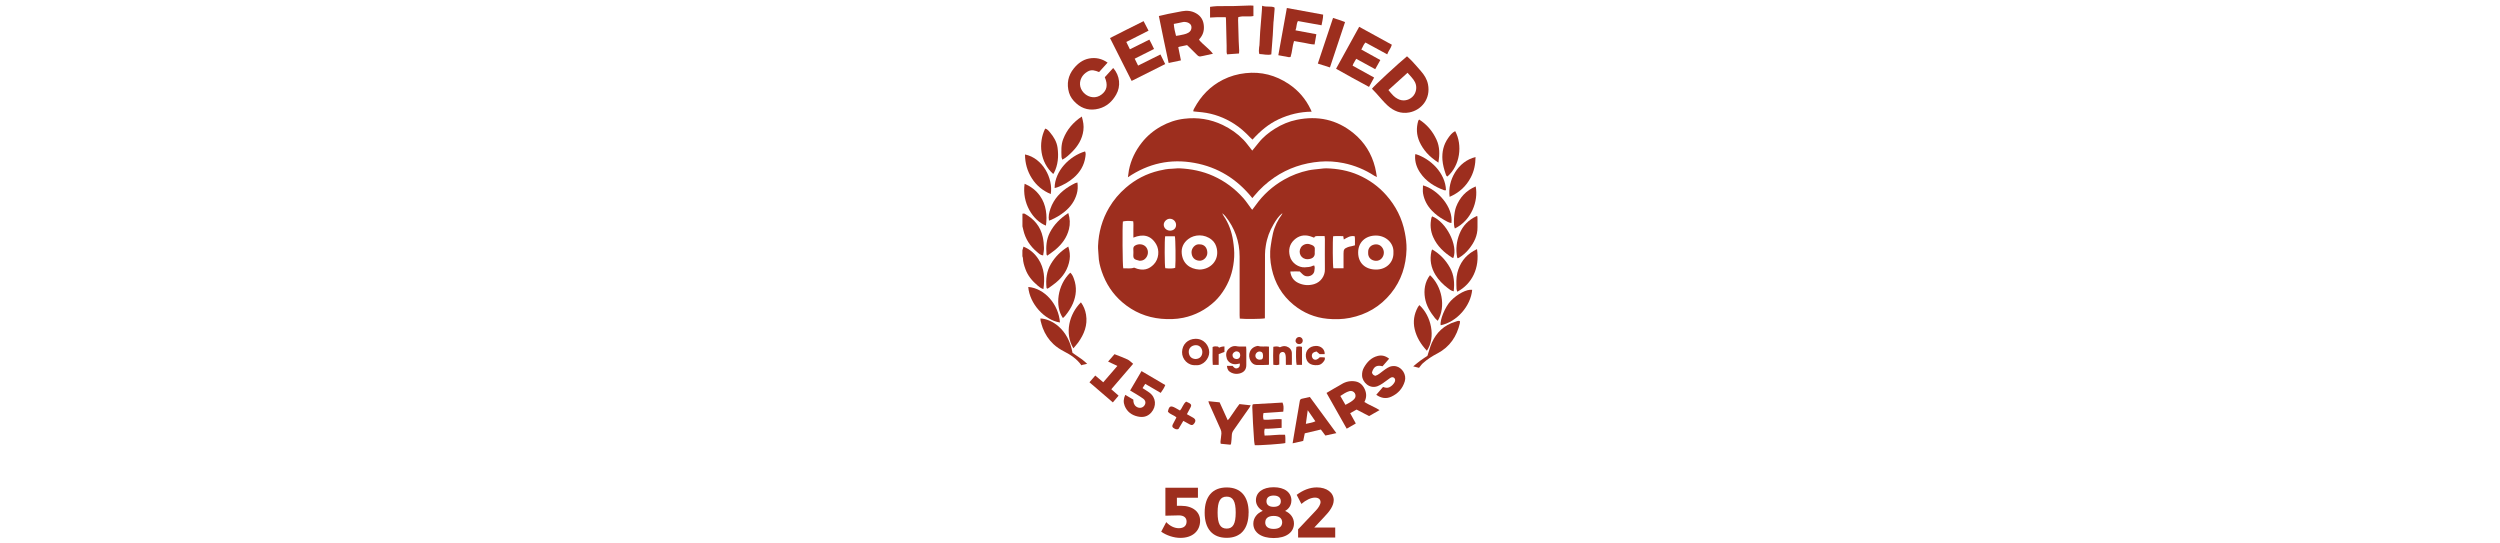 <?xml version="1.0" encoding="UTF-8"?> <svg xmlns="http://www.w3.org/2000/svg" id="Layer_1" viewBox="0 0 460 100"><path d="M216.55,91.6v1.47s.82,0,.82,0c2.09,0,3.46,1.12,3.45,2.75,0,1.92-1.44,3.16-3.64,3.15-1.2,0-2.57-.46-3.52-1.14l.93-1.76c.68.73,1.5,1.12,2.32,1.12.9,0,1.42-.44,1.42-1.23,0-.72-.52-1.13-1.42-1.13-.47,0-1.92.03-2.48.06v-5.15s5.99,0,5.99,0v1.84s-3.87,0-3.87,0Z" fill="#9d2e1e"></path><path d="M224.04,94.31c0,2.09.49,2.95,1.67,2.95,1.15,0,1.66-.86,1.66-2.95,0-2.09-.51-2.93-1.66-2.93-1.17,0-1.67.85-1.67,2.93M229.74,94.32c0,2.99-1.45,4.64-4.03,4.64-2.61,0-4.06-1.66-4.05-4.64,0-2.97,1.45-4.63,4.06-4.63,2.58,0,4.03,1.66,4.03,4.63" fill="#9d2e1e"></path><path d="M233.03,92.24c0,.65.47,1.02,1.32,1.02.85,0,1.32-.36,1.32-1.02,0-.68-.47-1.06-1.32-1.06-.85,0-1.32.38-1.32,1.06M232.8,96.12c0,.77.55,1.2,1.55,1.2,1,0,1.56-.42,1.57-1.2,0-.76-.56-1.19-1.56-1.19-1,0-1.55.43-1.55,1.19M237.61,92.12c0,.8-.43,1.5-1.15,1.89,1,.42,1.63,1.29,1.63,2.31,0,1.64-1.46,2.69-3.74,2.68-2.28,0-3.74-1.03-3.74-2.65,0-1.04.68-1.93,1.74-2.35-.77-.43-1.27-1.16-1.26-1.96,0-1.46,1.28-2.39,3.26-2.39,2.01,0,3.27.95,3.27,2.45" fill="#9d2e1e"></path><path d="M245.4,92.05c0,.99-.73,2.02-1.72,3.04l-1.85,1.97h3.85s0,1.84,0,1.84h-6.83s0-1.5,0-1.5l3.26-3.45c.51-.53.87-1.15.87-1.56,0-.52-.38-.83-1.03-.83-.74,0-1.66.44-2.49,1.16l-.87-1.67c1.15-.86,2.4-1.37,3.7-1.37,1.81,0,3.12.94,3.12,2.39" fill="#9d2e1e"></path><path d="M188.12,39.32c.14,0,.3-.06.41,0,1.73.95,2.92,2.34,3.34,4.3.14.64.2,1.31.22,1.96.02.47-.09.94-.15,1.42-.49-.04-.78-.35-1.08-.6-1.32-1.09-2.21-2.45-2.58-4.13-.05-.21-.1-.42-.15-.63,0-.77,0-1.55,0-2.32" fill="#9d2e1e"></path><path d="M188.12,46.06c.06-.2.12-.41.2-.68,1.19.48,2.09,1.28,2.76,2.32,1.09,1.68,1.19,3.53.91,5.49-.46-.13-.77-.39-1.06-.64-.99-.84-1.82-1.81-2.26-3.06-.23-.64-.43-1.28-.45-1.97,0-.12-.06-.24-.1-.36,0-.37,0-.74,0-1.1" fill="#9d2e1e"></path><path d="M216.4,41.4c.01-.63-.52-1.16-1.16-1.15-.57,0-1.12.55-1.11,1.1,0,.6.52,1.08,1.15,1.09.65,0,1.11-.42,1.12-1.03M214.39,43.47c-.13.62-.11,5.5.02,5.88.8.09,1.47.07,1.83-.07.11-1.09.06-5.43-.07-5.81-.6,0-1.2,0-1.79,0M247.21,49.37c0-.25,0-.43,0-.61,0-.7,0-1.4,0-2.1,0-.74.11-.92.8-1.19.22-.09.46-.12.69-.17.19-.05.38-.1.61-.16-.02-.58.04-1.12-.04-1.66-.8-.18-1.38.23-2.01.59-.04-.23-.07-.4-.1-.62-.64,0-1.26-.04-1.86.02-.11.73-.08,5.48.04,5.89.59,0,1.19,0,1.88,0M256.39,46.45c.11-1.69-1.36-3.11-3.22-3.11-1.94,0-3.28,1.26-3.27,3.13,0,1.93,1.31,3.11,3.26,3.13,1.94.02,3.31-1.36,3.23-3.15M220.67,49.6c2.03-.01,3.67-1.65,3.23-3.83-.13-.65-.42-1.22-.93-1.64-1.33-1.11-3.17-1.03-4.33-.14-.88.67-1.3,1.59-1.2,2.63.17,1.88,1.5,2.88,3.24,2.98M208.69,49.25c1.68.73,2.78.25,3.6-.6.95-.98,1.09-2.6.45-3.7-.98-1.68-2.43-1.95-4.2-1.23,0-.57,0-1.06,0-1.56,0-.49.04-.98-.03-1.45-.76-.1-1.53-.07-1.9.05-.11.9-.07,8.19.07,8.61.65-.04,1.32.13,2.01-.13M241.82,48.86c.15.32.06.62.03.92-.07.99-1.29,1.29-1.9.9-.27-.17-.48-.43-.8-.73-.49,0-1.1-.03-1.74.01.13,1.01.62,1.69,1.45,2.09.94.45,1.93.53,2.94.23,1.28-.38,2-1.58,1.98-2.68-.03-1.87,0-3.75,0-5.63,0-.16-.03-.32-.05-.53-.48,0-.92.01-1.36,0-.26,0-.47.03-.57.3-.28-.1-.51-.21-.76-.28-1.09-.32-2.07-.1-2.91.68-.88.82-1.08,1.86-.8,2.98.32,1.32,1.66,2.13,2.74,2.07.52-.03,1.03-.04,1.5-.29.06-.03.14-.03.22-.05M235.95,39.23c-.7.54-1.16,1.27-1.6,2.01-.74,1.24-1.24,2.58-1.45,4.02-.08.51-.14,1.02-.14,1.53-.01,3.72-.01,7.43-.02,11.15,0,.22,0,.43,0,.63-.44.13-3.82.16-4.62.05-.01-.2-.03-.41-.03-.62,0-3.6,0-7.21,0-10.81,0-2.78-.9-5.26-2.64-7.43-.16-.2-.37-.35-.56-.53-.04-.04-.07-.07-.11-.11-.04-.04-.07-.07-.11-.11-.04-.04-.07-.07-.11-.11-.04-.04-.07-.07-.11-.11-.04-.04-.07-.07-.11-.11-.04-.04-.07-.07-.11-.11-.04-.04-.07-.07-.11-.11-.01,0-.02-.01-.03-.02.01,0,.02.01.03.02.04.04.07.07.11.11.04.04.07.07.11.11.04.04.07.07.11.11.04.04.07.07.11.11.04.04.07.07.11.11.04.04.07.07.11.11.04.04.07.07.11.11.08.16.15.33.25.48.95,1.39,1.5,2.94,1.75,4.6.15.98.25,1.97.2,2.96-.11,2.05-.62,3.98-1.68,5.76-.54.91-1.17,1.74-1.94,2.46-1.64,1.51-3.55,2.52-5.75,2.98-1.35.28-2.72.3-4.06.18-2.68-.25-5.07-1.25-7.14-3.02-1.8-1.54-3.03-3.44-3.79-5.65-.33-.97-.58-1.97-.6-3.01-.02-.57-.11-1.14-.09-1.7.1-2.52.75-4.88,2.04-7.07.82-1.4,1.86-2.61,3.07-3.66,1.78-1.54,3.82-2.6,6.12-3.14.77-.18,1.54-.34,2.34-.35.48,0,.95-.11,1.43-.08,2.14.11,4.21.51,6.19,1.4,2.15.96,3.99,2.34,5.55,4.09.52.59.95,1.26,1.42,1.89.05.07.11.14.21.25.23-.3.44-.57.64-.85,1.39-1.95,3.12-3.5,5.2-4.69,1.42-.81,2.93-1.38,4.52-1.72.71-.15,1.45-.19,2.18-.28.36-.04.73-.1,1.09-.09,2.04.06,4.01.4,5.89,1.22,1.99.87,3.71,2.1,5.14,3.72,1.75,1.98,2.92,4.27,3.42,6.88.2,1.01.33,2.03.31,3.06-.08,3.01-.95,5.76-2.86,8.12-1.96,2.42-4.49,3.91-7.55,4.52-1.37.27-2.75.3-4.12.17-2.34-.22-4.44-1.09-6.27-2.59-2.12-1.74-3.42-3.97-4-6.62-.31-1.42-.4-2.87-.17-4.32.12-.74.22-1.49.4-2.22.3-1.27.88-2.41,1.65-3.46.04-.06.05-.14.07-.2.04-.04.07-.08.11-.11.04-.04.07-.07.11-.11s.07-.07.11-.11c.04-.04.07-.07.11-.11,0-.01.01-.02.02-.03,0,.01-.01.02-.02.04-.04.04-.07.07-.11.11-.04.04-.07.07-.11.11-.04.04-.07.07-.11.11-.04.04-.07.07-.11.11" fill="#9d2e1e"></path><path d="M207.53,32.64c.08-.54.12-.94.19-1.33.37-1.88,1.18-3.55,2.36-5.05.98-1.25,2.17-2.24,3.55-3.01,1.33-.74,2.74-1.22,4.26-1.4,2.47-.3,4.83.07,7.08,1.14,1.44.69,2.73,1.59,3.84,2.74.51.53.93,1.14,1.39,1.71.07.08.14.17.22.27.4-.49.78-.95,1.15-1.42.84-1.07,1.89-1.91,3.03-2.62,1.24-.77,2.58-1.34,4.02-1.63,3.84-.78,7.33-.06,10.41,2.45,2.04,1.66,3.35,3.78,3.99,6.32.14.54.21,1.11.33,1.77-.22-.11-.35-.16-.46-.23-1.74-1.14-3.63-1.92-5.68-2.34-1.44-.29-2.89-.39-4.33-.27-3.04.25-5.86,1.19-8.39,2.91-1.41.96-2.65,2.1-3.73,3.41-.09.11-.19.22-.33.39-2.79-3.49-6.32-5.69-10.67-6.48-4.37-.79-8.43.07-12.23,2.65" fill="#9d2e1e"></path><path d="M241.34,20.55c-2.16.02-4.14.51-6.03,1.38-1.88.87-3.43,2.18-4.85,3.76-.18-.16-.33-.29-.46-.43-.87-.92-1.81-1.77-2.89-2.46-1.81-1.16-3.77-1.89-5.91-2.14-.53-.06-1.05-.1-1.62-.16-.04-.21.08-.4.18-.59,1.23-2.28,2.94-4.06,5.27-5.24,1.31-.66,2.69-1.05,4.15-1.21,2.9-.32,5.54.38,7.95,1.99,1.78,1.19,3.13,2.76,4.05,4.71.05.1.08.2.16.38" fill="#9d2e1e"></path><path d="M255.47,16.57c.33.39.6.74.91,1.04.23.23.51.43.8.58.9.49,1.93.32,2.66-.33.77-.69.95-1.85.53-2.72-.33-.68-.89-1.15-1.38-1.75-1.18,1.07-2.32,2.1-3.52,3.18M258.88,10.35c.33.32.66.59.94.9.55.59,1.08,1.2,1.61,1.81.63.71,1.13,1.5,1.32,2.45.53,2.67-1.2,4.75-3.44,5.18-1.56.3-2.87-.26-3.99-1.27-.76-.69-1.4-1.51-2.09-2.26-.26-.28-.53-.56-.79-.83.21-.37,4.93-4.74,6.44-5.96" fill="#9d2e1e"></path><path d="M216.39,6.6c.23-.03.41-.05.59-.09.57-.14,1.16-.18,1.68-.49.39-.23.58-.57.57-.99,0-.47-.33-.79-.81-.93-.29-.08-.56-.1-.86-.02-.51.13-1.03.21-1.58.32.05.79.22,1.48.41,2.2M218.42,8.3c-.49.1-.93.19-1.38.29-.07.01-.13.05-.24.09.16.79.32,1.58.49,2.43-.75.16-1.47.31-2.26.48-.63-2.89-1.21-5.74-1.8-8.64.6-.14,1.14-.27,1.7-.39.84-.17,1.69-.34,2.54-.49.91-.17,1.79-.09,2.61.38.9.51,1.36,1.29,1.43,2.33.07.91-.18,1.7-.8,2.38-.03.04-.05.09-.09.17.75.91,1.78,1.55,2.56,2.56-.65.14-1.24.27-1.82.4-.11.02-.22.03-.32.06-.3.1-.52.02-.74-.2-.48-.5-.99-.99-1.49-1.48-.13-.13-.26-.25-.39-.37" fill="#9d2e1e"></path><path d="M203.27,14.22c.53-.58,1.04-1.14,1.56-1.71,1.26,1.44,1.41,3.37.56,4.87-.72,1.29-1.76,2.23-3.2,2.61-1.56.41-2.98.1-4.19-1-.6-.54-1.07-1.17-1.3-1.95-.47-1.63-.18-3.14.89-4.46.73-.9,1.64-1.6,2.82-1.82,1.21-.22,2.33.02,3.39.76-.53.59-1.04,1.15-1.57,1.74-.7-.28-1.37-.52-2.08-.11-.51.29-.92.67-1.18,1.2-.51,1.04-.23,2.21.71,2.97.78.63,1.99.86,3.01.07,1-.77,1.2-1.76.59-3.19" fill="#9d2e1e"></path><path d="M208.78,10.79c.21.43.4.82.63,1.28,1.37-.68,2.71-1.35,4.11-2.05.3.6.58,1.16.88,1.77-2.06,1.03-4.09,2.05-6.18,3.1-1.33-2.65-2.64-5.23-3.98-7.89,2.04-1.06,4.09-2.05,6.18-3.11.3.58.59,1.13.91,1.75-1.35.72-2.72,1.35-4.09,2.08.22.44.42.86.66,1.35,1.19-.59,2.35-1.17,3.58-1.78.3.57.59,1.11.86,1.72-1.2.6-2.36,1.18-3.56,1.79" fill="#9d2e1e"></path><path d="M245.83,12.66c1.44-2.61,2.84-5.15,4.26-7.73,2.04,1.12,4.01,2.2,6.01,3.3-.17.66-.63,1.12-.85,1.77-1.38-.75-2.69-1.47-4.01-2.18-.38.4-.5.87-.76,1.29,1.17.65,2.31,1.28,3.5,1.94-.32.58-.62,1.11-.94,1.68-1.19-.65-2.33-1.27-3.5-1.91-.19.33-.36.61-.52.9-.05.09-.08.2-.14.36,1.31.72,2.61,1.44,3.96,2.19-.31.56-.61,1.11-.94,1.72-2.05-1.1-4.02-2.18-6.06-3.34" fill="#9d2e1e"></path><path d="M243.16,4.65c-1.5-.27-2.91-.52-4.34-.78-.31.53-.21,1.13-.45,1.71,1.3.24,2.55.48,3.84.72-.11.65-.21,1.24-.33,1.88-.66,0-1.27-.2-1.89-.3-.61-.1-1.22-.21-1.89-.33-.32.96-.32,1.98-.64,2.94-.13.01-.22.04-.3.03-.63-.11-1.26-.23-1.95-.36.53-2.91,1.05-5.78,1.57-8.69,2.24.41,4.44.81,6.68,1.22,0,.69-.18,1.29-.3,1.97" fill="#9d2e1e"></path><path d="M247.57,74.49c.38-.21.7-.36.98-.55.23-.15.45-.32.63-.51.29-.31.31-.73.11-1.07-.2-.33-.59-.5-1-.39-.6.17-1.11.52-1.67.89.32.55.62,1.07.94,1.63M247.8,78.89c-1.25-2.21-2.47-4.37-3.72-6.59.53-.31,1.03-.61,1.53-.9.41-.24.84-.46,1.24-.71.79-.49,1.65-.66,2.54-.51.88.15,1.45.76,1.78,1.57.3.74.27,1.47-.12,2.22.88.56,1.85.9,2.79,1.49-.68.39-1.29.74-1.93,1.1-.77-.4-1.52-.79-2.3-1.2-.37.21-.75.43-1.18.67.35.63.68,1.23,1.04,1.89-.56.32-1.08.62-1.68.96" fill="#9d2e1e"></path><path d="M254.38,67.39c-1.07-.27-1.61.06-1.94,1.13.06.33.26.53.62.63.57-.16.98-.6,1.46-.93.51-.36,1-.77,1.64-.85.23-.03.48-.03.7.02,1.13.25,1.98,1.56,1.62,2.77-.4,1.35-1.27,2.28-2.5,2.84-.92.42-1.85.28-2.75-.36.44-.5.84-.97,1.25-1.44.4.14.77.24,1.15.06.43-.21.75-.53.98-.94.16-.28.11-.6-.06-.77-.19-.18-.46-.2-.76,0-.47.32-.91.68-1.39,1-.29.19-.59.37-.91.5-1.5.59-2.83-.76-2.87-1.94-.02-.53.08-1.02.34-1.48.58-1.02,1.35-1.84,2.54-2.14.76-.19,1.44-.01,2.1.51-.43.5-.84.96-1.22,1.4" fill="#9d2e1e"></path><path d="M235.99,74.09c.2.5.23.88.13,1.66-1.2.08-2.41.16-3.63.24-.12.46-.1.85.01,1.22,1.12.12,2.18-.19,3.32-.07,0,.52,0,1.01,0,1.58-1,.07-2.05.19-3.11.17-.13.44-.08.83-.03,1.25,1.26.01,2.49-.22,3.77-.15.1.54.05,1.04.05,1.53-.43.15-5,.47-5.62.39-.04-.24-.1-.5-.12-.77-.08-1.1-.15-2.19-.21-3.29-.05-.99-.09-1.98-.13-2.97,0-.14.03-.28.04-.41.08-.05.13-.1.18-.1,1.79-.1,3.58-.2,5.36-.3" fill="#9d2e1e"></path><path d="M225.53,3.16c-.53,0-1.01,0-1.48,0-.45.01-.9.04-1.4.07,0-.69,0-1.3,0-1.97.43-.05.86-.12,1.29-.13,1.07-.02,2.13,0,3.2-.02.97-.02,1.94-.07,2.91-.1.18,0,.36.02.58.03,0,.65,0,1.26,0,1.91-.91.2-1.87-.1-2.79.21-.01.19-.03.35-.03.51.03,1.3.07,2.6.11,3.91.02.59.07,1.17.09,1.76,0,.14-.02.29-.03.5-.73.05-1.45.1-2.2.16-.04-.18-.08-.3-.08-.42-.01-.39,0-.77,0-1.16-.04-1.65-.08-3.3-.12-4.95,0-.09-.02-.18-.04-.29" fill="#9d2e1e"></path><path d="M240.62,75.49c-.12.9-.23,1.68-.34,2.5.62-.15,1.18-.2,1.75-.47-.47-.68-.91-1.32-1.4-2.03M245.88,79.7c-.77.17-1.39.3-2.01.44-.3-.4-.56-.75-.83-1.11-.97.23-1.94.46-2.96.7-.09.44-.19.9-.29,1.4-.63.14-1.25.28-1.95.44.17-.98.31-1.86.46-2.74.21-1.23.42-2.46.63-3.68.08-.45.16-.9.23-1.36.03-.23.15-.37.37-.42.48-.11.96-.21,1.48-.33,1.61,2.18,3.21,4.36,4.88,6.65" fill="#9d2e1e"></path><path d="M207.94,71.86c.71-1.21,1.39-2.36,2.1-3.58,1.46.86,2.9,1.7,4.37,2.57-.2.53-.5.96-.84,1.44-.96-.56-1.89-1.1-2.85-1.66-.17.27-.32.51-.49.78.44.29.86.54,1.26.83,1.24.91,1.35,2.52.34,3.67-.71.81-1.6.93-2.51.72-1.08-.24-1.95-.87-2.38-1.95-.26-.66-.23-1.31.11-2.03.53.31,1.01.6,1.48.88,0,.55.12,1,.56,1.3.59.41,1.34.21,1.6-.44.17-.43,0-.78-.32-1.02-.42-.32-.89-.58-1.34-.87-.33-.2-.66-.39-1.08-.64" fill="#9d2e1e"></path><path d="M226.42,81.83c-.63-.06-1.21-.12-1.81-.18-.02-.18-.06-.3-.04-.42.05-.49.14-.98.17-1.47.01-.25-.04-.52-.14-.74-.51-1.18-1.05-2.35-1.57-3.52-.2-.44-.4-.87-.59-1.31-.04-.09-.05-.2-.09-.37.7.07,1.35.14,2.06.21.48,1.07.97,2.15,1.49,3.29.12-.13.23-.22.3-.33.47-.68.94-1.36,1.41-2.04.15-.21.3-.41.45-.6.7.08,1.35.15,2.07.23-.09.17-.16.31-.24.43-.98,1.4-1.96,2.8-2.94,4.19-.2.28-.29.57-.3.92,0,.49-.08.99-.13,1.48,0,.07-.06.13-.11.22" fill="#9d2e1e"></path><path d="M204.76,74.04c-1.46-1.26-2.86-2.46-4.3-3.7.38-.44.71-.82,1.07-1.24.49.42.95.81,1.47,1.24.85-.99,1.7-1.97,2.6-3.01-.6-.28-1.12-.52-1.71-.8.42-.49.8-.92,1.18-1.36.83.33,1.63.61,2.39.97.37.17.66.5,1.04.8-1.36,1.58-2.68,3.12-4.02,4.68.46.4.88.77,1.34,1.18-.34.4-.67.79-1.05,1.24" fill="#9d2e1e"></path><path d="M245.28,3.3c.8.26,1.5.47,2.21.76-.94,2.81-1.85,5.55-2.78,8.35-.77-.24-1.48-.47-2.23-.71.94-2.82,1.86-5.59,2.8-8.4" fill="#9d2e1e"></path><path d="M232.24,1.06c.78.3,1.54.01,2.25.3.02.11.05.2.04.29-.06.73-.12,1.46-.18,2.19,0,.07-.02.15-.03.22-.04.81-.07,1.61-.13,2.42-.08,1.17-.18,2.33-.27,3.53-.74.19-1.45-.05-2.2-.07-.14-.42-.07-.83-.04-1.24.01-.13.05-.25.06-.38.05-.82.07-1.65.13-2.47.09-1.28.21-2.55.31-3.83.02-.27.03-.54.05-.95" fill="#9d2e1e"></path><path d="M260.03,67.41c.42-.34.84-.7,1.28-1.03.46-.34.94-.64,1.34-.91.28-.85.48-1.66.81-2.41.85-1.9,2.25-3.24,4.28-3.84.27-.08.53-.25.88-.15,0,.13.02.26,0,.38-.57,2.45-1.85,4.38-4.12,5.57-.96.5-1.88,1.09-2.69,1.81-.28.25-.49.59-.71.85-.38-.09-.73-.18-1.07-.27h0Z" fill="#9d2e1e"></path><path d="M200.04,66.94c-.33.07-.66.14-.99.22,0,.02,0,.05.01.07-.03-.01-.08-.02-.1-.04-.82-1.16-1.97-1.91-3.2-2.54-.71-.37-1.37-.8-1.94-1.34-.88-.83-1.53-1.83-1.96-2.97-.15-.41-.27-.84-.38-1.27-.04-.15-.03-.31-.04-.47,1.95.07,5.12,1.85,5.9,6.32.58.4,1.17.79,1.75,1.21.34.25.64.54.95.81h0Z" fill="#9d2e1e"></path><path d="M270.88,53.33c-.27,2.99-2.82,5.9-5.79,6.52-.21-.91.82-3.42,1.86-4.5,1.21-1.27,2.99-2.18,3.93-2.02" fill="#9d2e1e"></path><path d="M189.2,52.8c2.99.24,5.6,3.19,5.83,6.54-2.89-.45-5.59-3.49-5.83-6.54" fill="#9d2e1e"></path><path d="M271.5,28.89c-.01,1.33-.26,2.58-.87,3.75-.86,1.66-2.17,2.83-3.9,3.58-.43-3.01,1.51-6.55,4.77-7.32" fill="#9d2e1e"></path><path d="M197.49,64.08c-1.66-2.8-.74-6.33,1.4-8.45.5.68.8,1.43.94,2.26.32,1.94-.35,3.6-1.45,5.14-.25.35-.56.67-.88,1.06" fill="#9d2e1e"></path><path d="M196.57,45.38c.26.82.36,1.59.24,2.38-.27,1.75-1.18,3.14-2.53,4.25-.42.35-.88.66-1.32.98-.08.06-.19.09-.29.13-.05-.07-.1-.11-.11-.15-.16-1.57,0-3.08.84-4.46.77-1.28,1.79-2.31,3.16-3.14" fill="#9d2e1e"></path><path d="M267.76,24.14c1.38,2.57.9,6.33-1.44,8.34-.21-.08-.26-.29-.32-.47-.28-.83-.52-1.67-.59-2.57-.11-1.47.19-2.8,1.03-4.01.35-.51.73-1.01,1.31-1.3" fill="#9d2e1e"></path><path d="M262.55,64.54c-1.09-1.17-1.89-2.44-2.25-3.97-.33-1.42-.11-2.77.58-4.04.08-.14.19-.26.29-.39,2.16,1.97,3.07,5.88,1.38,8.4" fill="#9d2e1e"></path><path d="M194.05,34.6c.01-3.12,2.73-5.89,5.6-6.74.17.33.11.68.06,1.01-.22,1.56-.99,2.83-2.17,3.85-.9.78-1.92,1.34-3.03,1.76-.13.05-.27.07-.46.12" fill="#9d2e1e"></path><path d="M188.6,28.42c3.27.67,5.21,4.42,4.74,7.29-1.46-.62-2.62-1.55-3.46-2.87-.86-1.34-1.27-2.81-1.28-4.42" fill="#9d2e1e"></path><path d="M267.49,53.61c-.52-.11-.84-.4-1.16-.65-.87-.66-1.62-1.43-2.2-2.37-.83-1.35-1.09-2.79-.75-4.33.02-.11.07-.21.12-.37,1.46.83,2.52,1.97,3.31,3.39.74,1.34.85,2.78.67,4.33" fill="#9d2e1e"></path><path d="M198.25,33.58c.09.74.07,1.43-.13,2.11-.38,1.31-1.13,2.37-2.19,3.23-.81.66-1.68,1.18-2.64,1.58-.08.03-.17.05-.28.09-.14-.78.03-1.49.27-2.19.63-1.82,1.88-3.13,3.49-4.12.34-.21.71-.4,1.06-.58.11-.05.24-.07.41-.12" fill="#9d2e1e"></path><path d="M271.53,34.3c.51,2.72-.78,6.22-3.83,7.74-.32-.54-.19-2.91.22-3.97.67-1.74,1.83-3.01,3.61-3.77" fill="#9d2e1e"></path><path d="M192.46,41.52c-2.42-.96-4.45-4.17-3.93-7.71,1.16.51,2.11,1.21,2.84,2.25,1.13,1.58,1.35,3.65,1.08,5.46" fill="#9d2e1e"></path><path d="M267.06,41.04c-.51-.06-.92-.34-1.35-.58-.82-.45-1.57-1.01-2.23-1.69-.86-.9-1.43-1.96-1.64-3.18-.08-.48-.01-.98-.01-1.48,2.65.72,5.62,3.99,5.23,6.94" fill="#9d2e1e"></path><path d="M195.58,58.53c-1.54-2.22-.99-6.13,1.35-8.36.36.31.53.74.68,1.16.55,1.52.44,3.02-.19,4.5-.35.82-.83,1.55-1.39,2.24-.13.17-.3.31-.46.46" fill="#9d2e1e"></path><path d="M263.12,50.63c2.17,2.02,2.98,5.74,1.43,8.4-.18-.17-.36-.31-.5-.48-.89-1.11-1.63-2.32-1.86-3.76-.22-1.39-.04-2.9.93-4.16" fill="#9d2e1e"></path><path d="M193.78,32c-2.41-2.13-2.78-5.69-1.47-8.34.43.1.67.44.92.74.68.81,1.22,1.72,1.36,2.78.22,1.61.09,3.19-.67,4.66-.03.06-.09.11-.13.16" fill="#9d2e1e"></path><path d="M263.51,39.81c2.61,1.01,4.82,5.38,3.9,7.66-.06-.02-.14-.02-.2-.05-1.5-.95-2.76-2.12-3.5-3.78-.51-1.15-.6-2.33-.33-3.55.02-.09.07-.16.13-.28" fill="#9d2e1e"></path><path d="M264.66,29.92c-.87-.58-1.56-1.13-2.16-1.81-.54-.62-.98-1.28-1.31-2.02-.56-1.26-.62-2.55-.23-3.87.02-.06.08-.12.16-.23,1.45.92,2.48,2.16,3.19,3.69.62,1.34.6,2.72.36,4.25" fill="#9d2e1e"></path><path d="M196.57,39.21c.32,1.03.36,1.99.12,2.95-.38,1.54-1.28,2.75-2.47,3.76-.47.4-1,.74-1.52,1.12-.07-.11-.14-.16-.14-.23-.12-1.39-.04-2.76.62-4.03.77-1.49,1.92-2.62,3.39-3.58" fill="#9d2e1e"></path><path d="M199.05,21.44c.26.91.41,1.71.29,2.57-.21,1.59-.99,2.86-2.1,3.96-.52.51-1.04,1.03-1.76,1.41-.06-.19-.16-.35-.16-.52-.04-1.1-.1-2.2.31-3.26.67-1.74,1.81-3.08,3.42-4.16" fill="#9d2e1e"></path><path d="M260.43,28.34c2.71.81,5.54,3.45,5.63,6.66-.12,0-.25.03-.35,0-1.75-.66-3.31-1.61-4.38-3.19-.63-.92-1-1.96-.95-3.11,0-.12.04-.24.06-.37" fill="#9d2e1e"></path><path d="M271.77,45.83c.53,3.46-.89,6.39-3.63,7.85-.05-.18-.14-.35-.14-.52-.03-.99-.09-1.99.15-2.96.44-1.76,1.42-3.13,3.01-4.04.18-.11.38-.2.62-.33" fill="#9d2e1e"></path><path d="M271.83,39.77c.01.14.03.28.03.42,0,.53,0,1.07,0,1.6.03,1.56-.62,2.85-1.56,4.02-.51.63-1.11,1.17-1.81,1.59-.08.05-.16.08-.26.13-.05-.07-.11-.12-.12-.19-.27-1.48-.12-2.93.44-4.32.6-1.5,1.67-2.57,3.14-3.25.03-.01.07,0,.14,0" fill="#9d2e1e"></path><path d="M220,66.06c.81-.04,1.22-.57,1.23-1.28,0-.57-.39-1.3-1.23-1.27-.75.03-1.32.56-1.27,1.3.05.74.49,1.22,1.27,1.25M220.01,67.19c-1.42.12-2.54-1.1-2.51-2.41.03-1.43,1.07-2.42,2.48-2.44,1.55-.02,2.5,1.24,2.52,2.46.02,1.2-1.14,2.54-2.48,2.39" fill="#9d2e1e"></path><path d="M228.2,65.37c0-.43-.25-.71-.65-.72-.4,0-.77.33-.77.7,0,.39.29.69.69.71.44.02.72-.25.73-.69M229.28,63.76c.02.22.04.38.04.54,0,.96,0,1.91,0,2.87,0,.87-.46,1.38-1.32,1.57-.51.11-.98.05-1.44-.17-.53-.26-.74-.58-.81-1.25.34,0,.68,0,1.05,0,.23.29.49.6.94.41.31-.13.42-.36.39-.84-.18.03-.35.06-.53.1-.76.16-1.62-.27-1.86-1-.2-.62-.19-1.26.29-1.76.44-.46,1-.66,1.65-.5.22.05.46.03.7.03.29,0,.58,0,.9,0" fill="#9d2e1e"></path><path d="M216.46,76.81c-.47-.47-1.19-.54-1.57-1.08.22-1.01.49-1.15,1.35-.69.29.15.57.32.87.49.47-.49.57-1.19,1.14-1.63.21.1.43.18.63.3.33.21.37.39.19.74-.21.41-.43.81-.68,1.27.39.22.76.43,1.12.63.49.28.57.62.22,1.08-.25.33-.44.37-.8.18-.38-.21-.76-.42-1.2-.66-.32.53-.6,1.01-.89,1.49-.4.18-.7-.03-.98-.23-.21-.15-.17-.4-.07-.61.15-.31.33-.62.49-.93.06-.11.11-.22.18-.35" fill="#9d2e1e"></path><path d="M232.4,65.5c0-.56-.19-.81-.64-.82-.4-.01-.77.36-.77.77,0,.41.34.73.79.73.47,0,.61-.15.62-.68M233.49,63.78c0,1.13,0,2.21,0,3.27-.04.03-.07.08-.1.08-.73.02-1.46.06-2.18.03-.46-.02-.84-.3-1.07-.7-.68-1.14-.15-2.6,1.28-2.81.02,0,.04-.01.05,0,.64.22,1.3.03,2.02.13" fill="#9d2e1e"></path><path d="M237.71,67.14c-.4,0-.71,0-1.11,0,0-.39,0-.75-.01-1.11,0-.24,0-.48-.05-.71-.08-.42-.3-.6-.62-.55-.31.04-.52.29-.53.66,0,.37,0,.73,0,1.1v.54c-.37.16-.71.11-1.1.05-.05-1.11-.04-2.2,0-3.31.44-.07.82-.14,1.21.09.38-.17.76-.3,1.21-.16.55.18.96.6.99,1.19.03.71,0,1.43,0,2.22" fill="#9d2e1e"></path><path d="M243.73,65.16c-.3,0-.61,0-.92,0-.19-.17-.4-.34-.57-.49-.61.14-.82.32-.86.71-.03.28.14.64.37.75.32.16.68.04,1.08-.39.13,0,.29,0,.46,0,.14,0,.29.02.46.03.12.37-.09.62-.28.85-.24.31-.56.52-.97.56-1.43.14-2.12-.53-2.22-1.57-.11-1.08.61-1.91,1.83-1.96.96-.04,1.69.66,1.63,1.49" fill="#9d2e1e"></path><path d="M224.24,67.14c-.42,0-.72,0-1.09,0-.08-1.11-.03-2.2-.03-3.29.32-.18.63-.11.94-.09.08,0,.16.13.25.21.14-.05.3-.13.47-.17.15-.04.31-.04.52-.06,0,.38,0,.7,0,1.01-.34.13-.68.26-1.06.41,0,.67,0,1.3,0,1.98" fill="#9d2e1e"></path><path d="M239.57,63.84c0,1.1,0,2.18,0,3.29-.35,0-.67,0-.99,0-.12-.38-.16-2.49-.05-3.3.34-.12.69-.12,1.04,0" fill="#9d2e1e"></path><path d="M239.04,63.32c-.38,0-.68-.29-.66-.65.02-.37.32-.67.67-.67.37,0,.66.3.66.67,0,.38-.28.65-.67.65" fill="#9d2e1e"></path><path d="M200.04,66.95s.02.01.04.02c-.01,0-.02-.02-.03-.02h0Z" fill="#9d2e1e"></path><path d="M260.02,67.41s-.01.03-.02.04c0-.01.02-.02.02-.04h0Z" fill="#9d2e1e"></path><path d="M241.91,46.24c0,.06,0,.11,0,.17.13.98-.65,1.27-1.33,1.28-1.15.02-1.81-1.16-1.22-2.15.29-.49.96-.77,1.53-.63.16.04.31.11.47.16.41.15.63.43.56.89-.01.09,0,.18,0,.28" fill="#9d2e1e"></path><path d="M209.71,47.99c-.23-.06-.46-.11-.68-.19-.35-.13-.52-.36-.5-.76.03-.42.02-.84,0-1.27,0-.27.1-.45.33-.59.68-.41,1.61-.27,2.05.32.49.65.39,1.58-.23,2.14-.28.26-.6.33-.98.34" fill="#9d2e1e"></path><path d="M220.73,44.96c.88,0,1.4.61,1.42,1.54.02.75-.66,1.54-1.51,1.47-.84-.07-1.36-.62-1.4-1.52-.03-.78.68-1.6,1.48-1.49" fill="#9d2e1e"></path><path d="M251.74,46.46c-.06-.9.6-1.48,1.44-1.5.89-.02,1.46.78,1.45,1.53,0,.73-.55,1.54-1.48,1.5-.76-.03-1.48-.55-1.41-1.53" fill="#9d2e1e"></path></svg> 